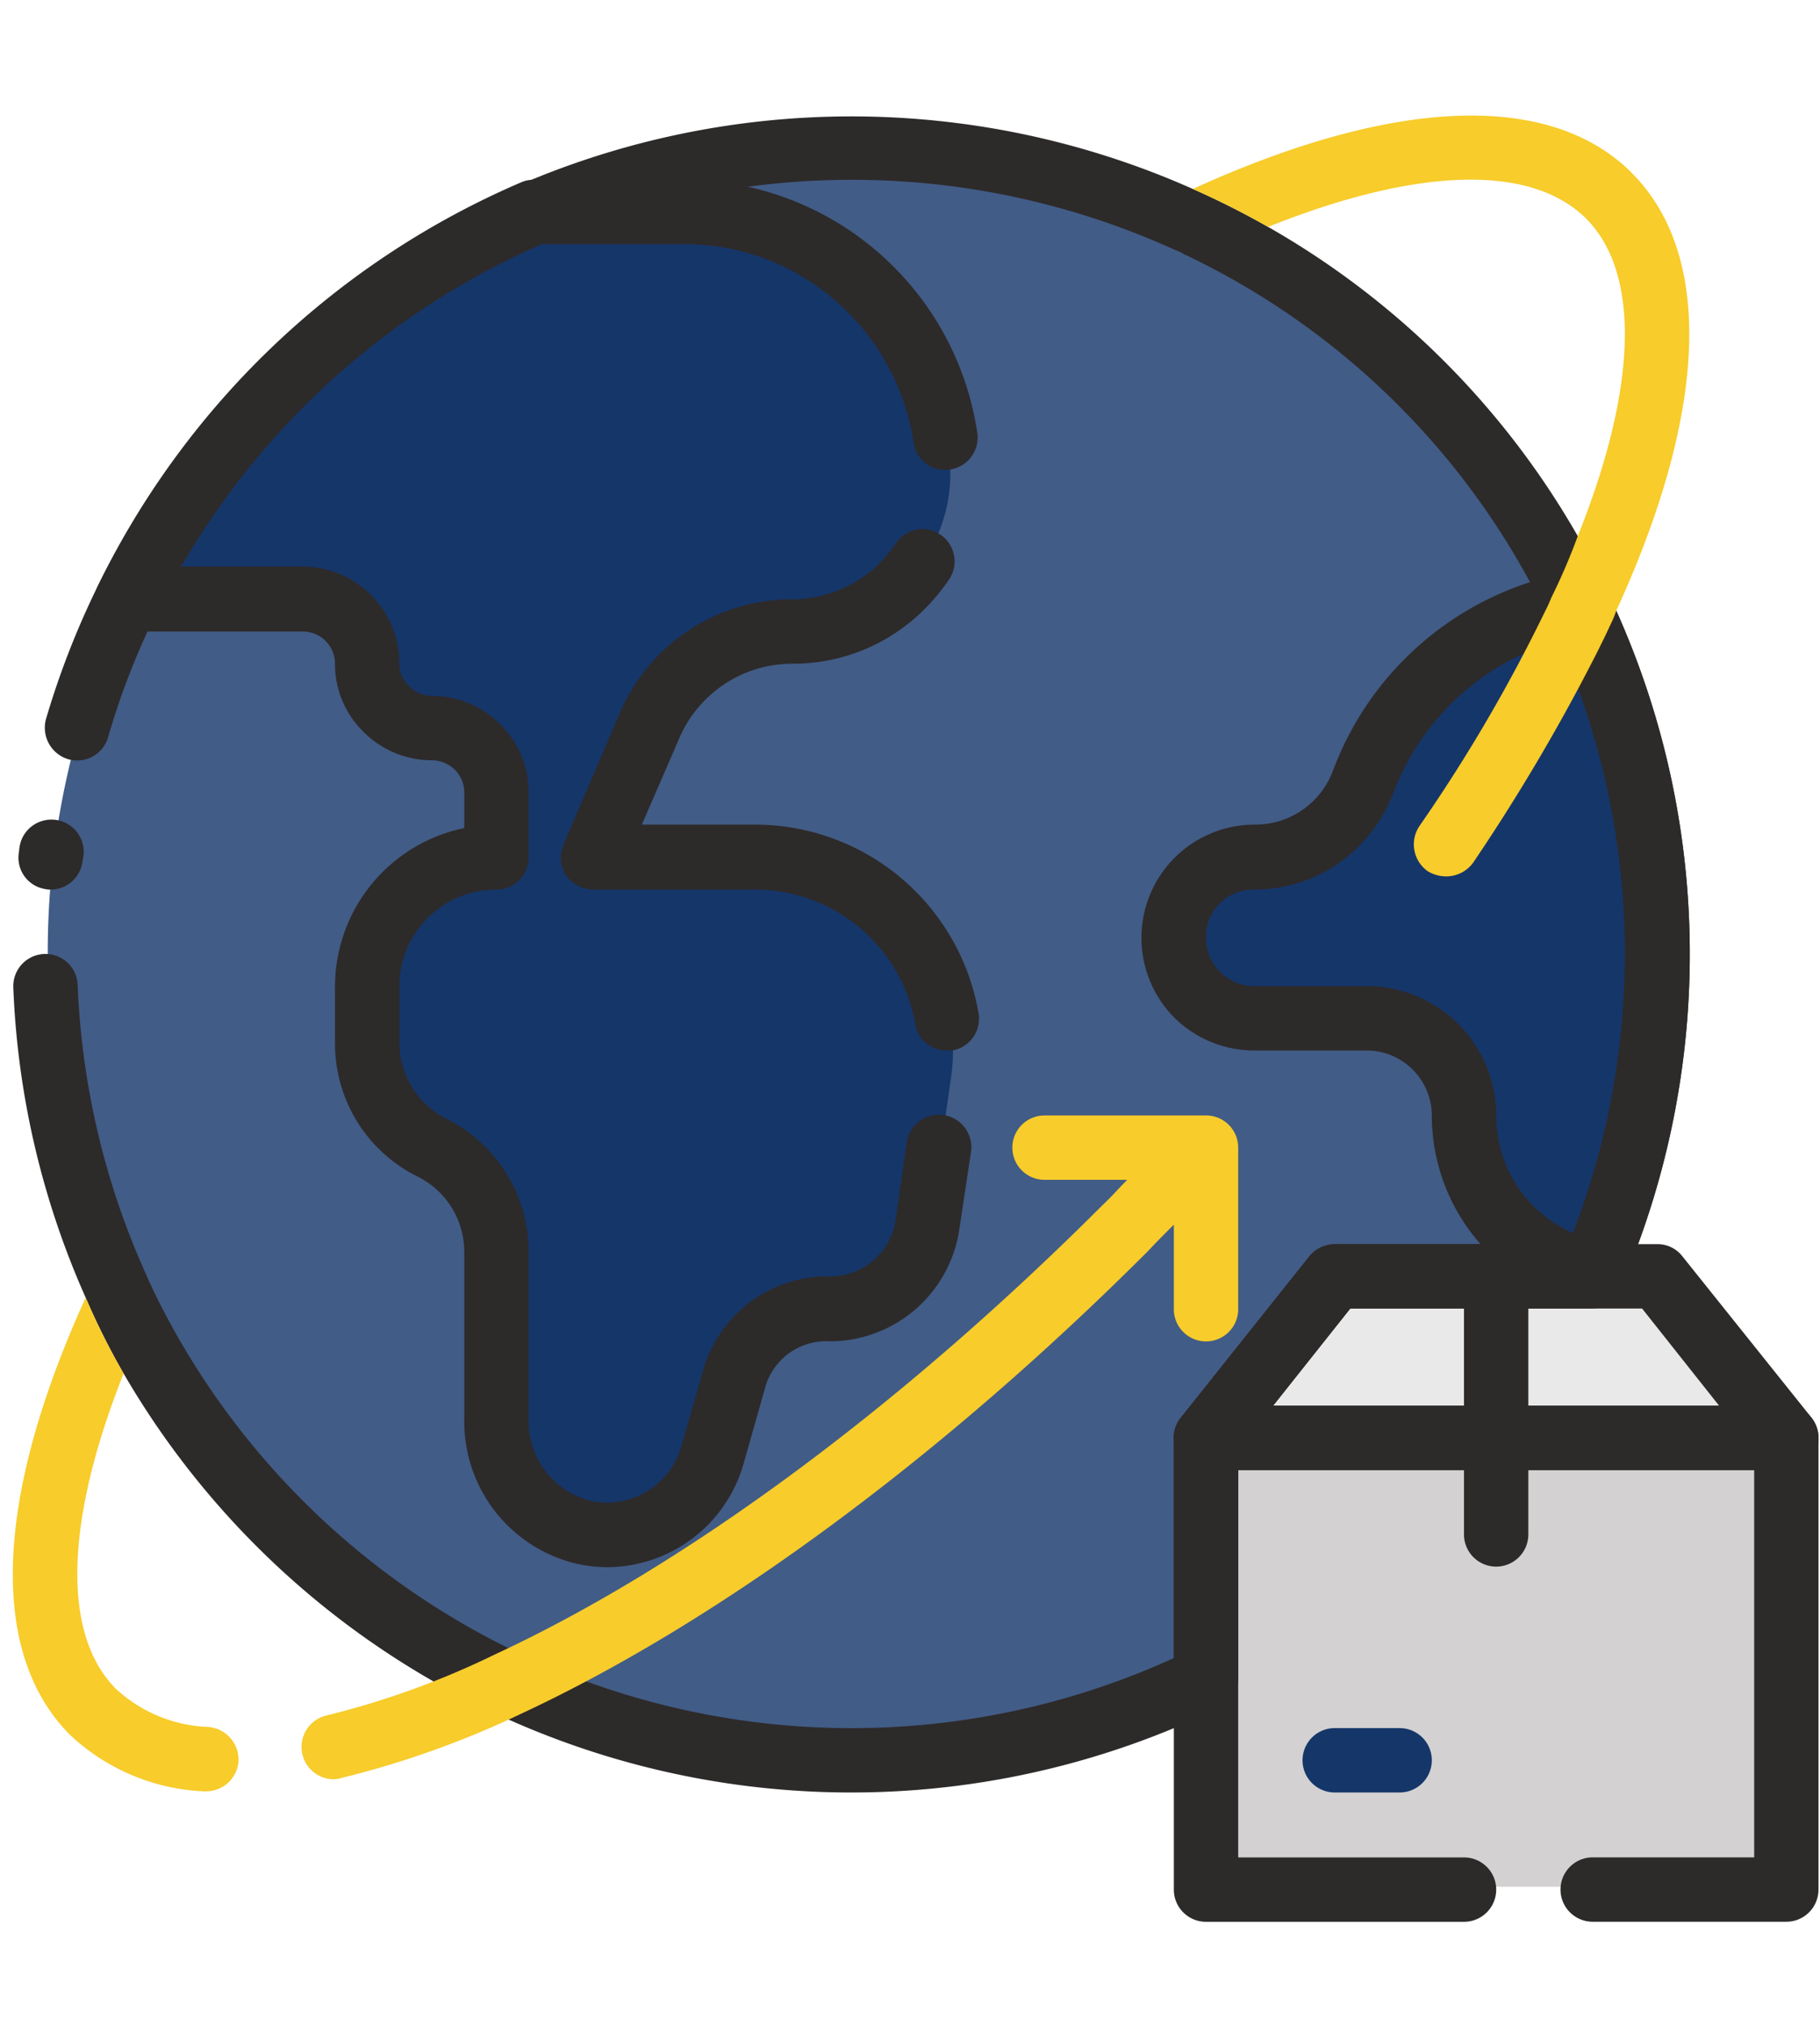 <svg xmlns="http://www.w3.org/2000/svg" width="142" height="158" viewBox="0 0 142 158"><g transform="translate(5494 -2880)"><rect width="142" height="158" transform="translate(-5494 2880)" fill="none"/><g transform="translate(-6359.111 -1218)"><path d="M344.727,187.533q-.74-1.883-1.614-3.631c-.359-.807-.762-1.569-1.165-2.331a63.12,63.12,0,0,0-25.82-25.82,56.531,56.531,0,0,0-6.007-2.824,62.039,62.039,0,0,0-23.668-4.617,62.706,62.706,0,0,0-56.482,35.234,63.179,63.179,0,0,0-1.838,51.327c.852,2.062,1.793,4.034,2.824,6.007a62.7,62.7,0,0,0,25.865,25.82,54.828,54.828,0,0,0,5.917,2.779,62.554,62.554,0,0,0,51.371-1.793V248.946L324.2,236.394h19.9a.947.947,0,0,0,.135-.314,63.046,63.046,0,0,0,.493-48.547Z" transform="translate(645.276 3960.976)" fill="#415c86"/><path d="M289.08,170.76v35.234H243.76V170.76Z" transform="translate(715.626 4039.162)" fill="#d3d1d1"/><path d="M289.08,180.511H243.76l10.086-12.551h25.148Z" transform="translate(715.626 4029.411)" fill="#e9e9e9"/><path d="M253.231,168v12.6H248.21V168Z" transform="translate(731.124 4029.55)" fill="#2d2a2a"/><path d="M253.231,170.81v7.531a2.51,2.51,0,0,1-5.021,0V170.81Z" transform="translate(731.124 4039.336)" fill="#2d2a2a"/><path d="M289.047,217.208l-1.569,11.117A7.843,7.843,0,0,1,279.813,235a7.482,7.482,0,0,0-7.4,5.29l-1.748,6.052a8.6,8.6,0,0,1-9.952,6.1,8.87,8.87,0,0,1-6.9-8.831V230.567a9.169,9.169,0,0,0-5.065-8.159,9.108,9.108,0,0,1-5.021-8.159v-4.438a10.034,10.034,0,0,1,10.086-10.041V194.75a5.128,5.128,0,0,0-5.065-5.065,5.051,5.051,0,0,1-5.021-5.021,5.041,5.041,0,0,0-5.021-5.021H224.99a63.057,63.057,0,0,1,31.782-30.213h11.655A20.585,20.585,0,0,1,289,170.005a12.091,12.091,0,0,1-12.1,12.148,12.164,12.164,0,0,0-11.162,7.352l-4.393,10.265h12.6a15.268,15.268,0,0,1,15.107,17.438Z" transform="translate(650.257 3964.877)" fill="#153669"/><path d="M280.944,183.549a62.2,62.2,0,0,1-5.11,24.879,12.956,12.956,0,0,1-6.321-3.362,12.8,12.8,0,0,1-3.676-8.921,7.518,7.518,0,0,0-7.531-7.531h-8.786a6.276,6.276,0,0,1-6.321-6.321,6.346,6.346,0,0,1,1.838-4.438,6.453,6.453,0,0,1,4.483-1.838,9.054,9.054,0,0,0,8.472-5.872,21.856,21.856,0,0,1,16.72-13.9,62.585,62.585,0,0,1,6.231,27.3Z" transform="translate(713.676 3988.629)" fill="#153669"/><path d="M290.945,210.5H275.839a2.51,2.51,0,0,1,0-5.021h12.6V175.271H248.181v30.213H265.8a2.51,2.51,0,0,1,0,5.021H245.67a2.506,2.506,0,0,1-2.51-2.51V172.76a2.506,2.506,0,0,1,2.51-2.51h45.275a2.506,2.506,0,0,1,2.51,2.51v35.234A2.506,2.506,0,0,1,290.945,210.5Z" transform="translate(713.537 4037.386)" fill="#2d2a2a"/><path d="M290.961,185.057H245.686a2.507,2.507,0,0,1-1.972-4.079l10.041-12.6a2.6,2.6,0,0,1,1.972-.941H280.92a2.443,2.443,0,0,1,1.927.941l10.086,12.6a2.574,2.574,0,0,1,.314,2.645,2.519,2.519,0,0,1-2.286,1.434Zm-40.03-5.021h34.786l-6.007-7.576H256.938Z" transform="translate(713.521 4027.6)" fill="#2d2a2a"/><path d="M348.028,186.441c-.224-.538-.493-1.076-.762-1.659a46.453,46.453,0,0,0-2.241-4.169,64.708,64.708,0,0,0-30.034-27.075,65.512,65.512,0,0,0-89.474,41.33,2.565,2.565,0,0,0,1.7,3.138,2.509,2.509,0,0,0,3.138-1.7,58.39,58.39,0,0,1,3.765-9.683,60.339,60.339,0,0,1,30.482-28.958,60.845,60.845,0,0,1,49,.628,3.4,3.4,0,0,1,.807.4h.045a59.726,59.726,0,0,1,28.017,27.793c.09.179.179.314.269.493a60.592,60.592,0,0,1,1.569,48.861H326.063a2.6,2.6,0,0,0-1.972.941l-10.041,12.6a2.467,2.467,0,0,0-.538,1.569v17.169a60.543,60.543,0,0,1-79.7-28.824v-.045a5.843,5.843,0,0,1-.359-.762,60.727,60.727,0,0,1-5.469-22.862,2.512,2.512,0,0,0-5.021.179,65.621,65.621,0,0,0,5.648,24.206,56.043,56.043,0,0,0,2.959,5.917A65.651,65.651,0,0,0,317.1,271.97a2.653,2.653,0,0,0,1.434-2.286V251.843l8.741-10.983H346.01a2.5,2.5,0,0,0,2.241-1.345,5.008,5.008,0,0,0,.224-.583,65.253,65.253,0,0,0-.448-52.492Z" transform="translate(643.186 3959.2)" fill="#2d2a2a"/><path d="M225.561,165.518a1.526,1.526,0,0,1-.448-.045,2.477,2.477,0,0,1-2.017-2.914,3.383,3.383,0,0,1,.134-.762,2.52,2.52,0,0,1,4.841,1.39c0,.09-.045.224-.045.269a2.5,2.5,0,0,1-2.465,2.062Z" transform="translate(643.499 4001.864)" fill="#2d2a2a"/><path d="M262.611,195.667a2.464,2.464,0,0,1-2.465-2.062,12.7,12.7,0,0,0-12.552-10.489H235a2.634,2.634,0,0,1-2.107-1.121,2.572,2.572,0,0,1-.179-2.421l4.393-10.265a14.6,14.6,0,0,1,13.448-8.831,9.752,9.752,0,0,0,6.814-2.824,14.2,14.2,0,0,0,1.255-1.524,2.481,2.481,0,0,1,3.452-.717,2.526,2.526,0,0,1,.717,3.5,15.99,15.99,0,0,1-1.883,2.286,14.473,14.473,0,0,1-10.355,4.3,9.6,9.6,0,0,0-8.831,5.827l-2.914,6.724h8.786a17.709,17.709,0,0,1,17.482,14.7,2.522,2.522,0,0,1-2.017,2.914h-.448Z" transform="translate(676.379 3984.266)" fill="#2d2a2a"/><path d="M264.326,257.132a11.69,11.69,0,0,1-2.152-.224,11.391,11.391,0,0,1-8.965-11.3V232.567a6.548,6.548,0,0,0-3.676-5.917,11.567,11.567,0,0,1-6.41-10.4v-4.438a12.635,12.635,0,0,1,10.086-12.327v-2.779a2.475,2.475,0,0,0-.717-1.748,2.592,2.592,0,0,0-1.793-.762,7.524,7.524,0,0,1-5.379-2.241,7.383,7.383,0,0,1-2.2-5.29,2.506,2.506,0,0,0-2.51-2.51H226.9a2.575,2.575,0,0,1-2.152-1.21,2.453,2.453,0,0,1-.09-2.421A65.406,65.406,0,0,1,257.692,149.1a2.412,2.412,0,0,1,.986-.179h11.7a23.152,23.152,0,0,1,22.862,19.769,2.517,2.517,0,0,1-2.107,2.824,2.472,2.472,0,0,1-2.869-2.107,18.194,18.194,0,0,0-5.155-10.176,17.908,17.908,0,0,0-12.731-5.289H259.216a60.362,60.362,0,0,0-28.106,25.148h9.5a7.557,7.557,0,0,1,7.531,7.576,2.34,2.34,0,0,0,.762,1.748,2.513,2.513,0,0,0,1.793.762,7.5,7.5,0,0,1,5.334,2.241,7.383,7.383,0,0,1,2.2,5.29v5.065a2.506,2.506,0,0,1-2.51,2.51,7.557,7.557,0,0,0-7.576,7.531v4.438a6.679,6.679,0,0,0,3.676,5.917,11.567,11.567,0,0,1,6.41,10.4v13.045a6.409,6.409,0,0,0,4.886,6.365,6.067,6.067,0,0,0,7.038-4.3l1.748-6.1a10.092,10.092,0,0,1,9.817-7.127,5.142,5.142,0,0,0,5.155-4.483l.852-5.962a2.536,2.536,0,0,1,5.021.717l-.9,5.962a10.23,10.23,0,0,1-10.086,8.831,4.95,4.95,0,0,0-5.021,3.407L275,249.063A11.109,11.109,0,0,1,264.326,257.132Z" transform="translate(648.126 3963.101)" fill="#2d2a2a"/><path d="M277.734,212.966a1.682,1.682,0,0,1-.493-.045,14.807,14.807,0,0,1-7.576-4.079,15.175,15.175,0,0,1-4.393-10.669,5.089,5.089,0,0,0-5.065-5.065h-8.786a8.9,8.9,0,0,1-6.231-2.555,8.831,8.831,0,0,1,6.231-15.062,6.462,6.462,0,0,0,6.141-4.214,24.421,24.421,0,0,1,18.648-15.51,2.527,2.527,0,0,1,2.69,1.39,65.481,65.481,0,0,1,1.166,54.33,2.627,2.627,0,0,1-2.331,1.479Zm-2.555-51.82h0a19.5,19.5,0,0,0-12.91,11.879,11.864,11.864,0,0,1-4.259,5.469,11.478,11.478,0,0,1-6.589,2.062,3.677,3.677,0,0,0-3.766,3.766,3.75,3.75,0,0,0,3.766,3.765h8.786a10.1,10.1,0,0,1,10.086,10.086,10.043,10.043,0,0,0,2.959,7.127,10.761,10.761,0,0,0,3.048,2.062,59.651,59.651,0,0,0,4.034-21.786,59,59,0,0,0-5.155-24.431Z" transform="translate(711.552 3986.826)" fill="#2d2a2a"/><path d="M277.738,152.272c-6.365-6.365-18.514-5.917-34.248,1.255a65.352,65.352,0,0,1,5.872,2.959c11.655-4.662,20.531-4.931,24.834-.628,4.214,4.259,3.99,13.134-.672,24.744a48.269,48.269,0,0,1-2.062,4.8,11.462,11.462,0,0,1-.493,1.076,125.135,125.135,0,0,1-9.817,16.765,2.564,2.564,0,0,0,.672,3.5,2.781,2.781,0,0,0,1.435.4,2.592,2.592,0,0,0,2.107-1.076,152.1,152.1,0,0,0,8.2-13.583c.9-1.7,1.748-3.317,2.51-4.976a7.723,7.723,0,0,0,.448-1.076c7.172-15.645,7.576-27.793,1.21-34.158Z" transform="translate(714.687 3959.211)" fill="#f7cc2b"/><path d="M238.229,201.856a11.232,11.232,0,0,1-7.217-2.959c-4.259-4.259-3.99-13.089.583-24.61a56.02,56.02,0,0,1-2.959-5.917c-7.127,15.645-7.576,27.748-1.21,34.113a16.286,16.286,0,0,0,10.4,4.393h.224a2.533,2.533,0,0,0,2.51-2.331,2.568,2.568,0,0,0-2.331-2.69Z" transform="translate(643.159 4030.839)" fill="#f7cc2b"/><path d="M298.553,165.2h-12.6a2.51,2.51,0,1,0,0,5.021h6.455c-.672.672-1.255,1.345-1.928,1.972-15.645,15.645-32.455,28.106-47.427,35.055A65.583,65.583,0,0,1,229.923,212a2.522,2.522,0,0,0,.583,4.976,2.249,2.249,0,0,0,.538-.09,72.686,72.686,0,0,0,14.165-5.065c15.465-7.217,32.813-20.038,48.816-36.041.672-.717,1.345-1.39,2.017-2.062v6.545a2.511,2.511,0,1,0,5.021,0V167.71A2.506,2.506,0,0,0,298.553,165.2Z" transform="translate(660.654 4019.799)" fill="#f7cc2b"/><path d="M252.976,180.88H247.91a2.51,2.51,0,0,1,0-5.021h5.065a2.51,2.51,0,0,1,0,5.021Z" transform="translate(721.338 4056.924)" fill="#153669"/></g></g></svg>